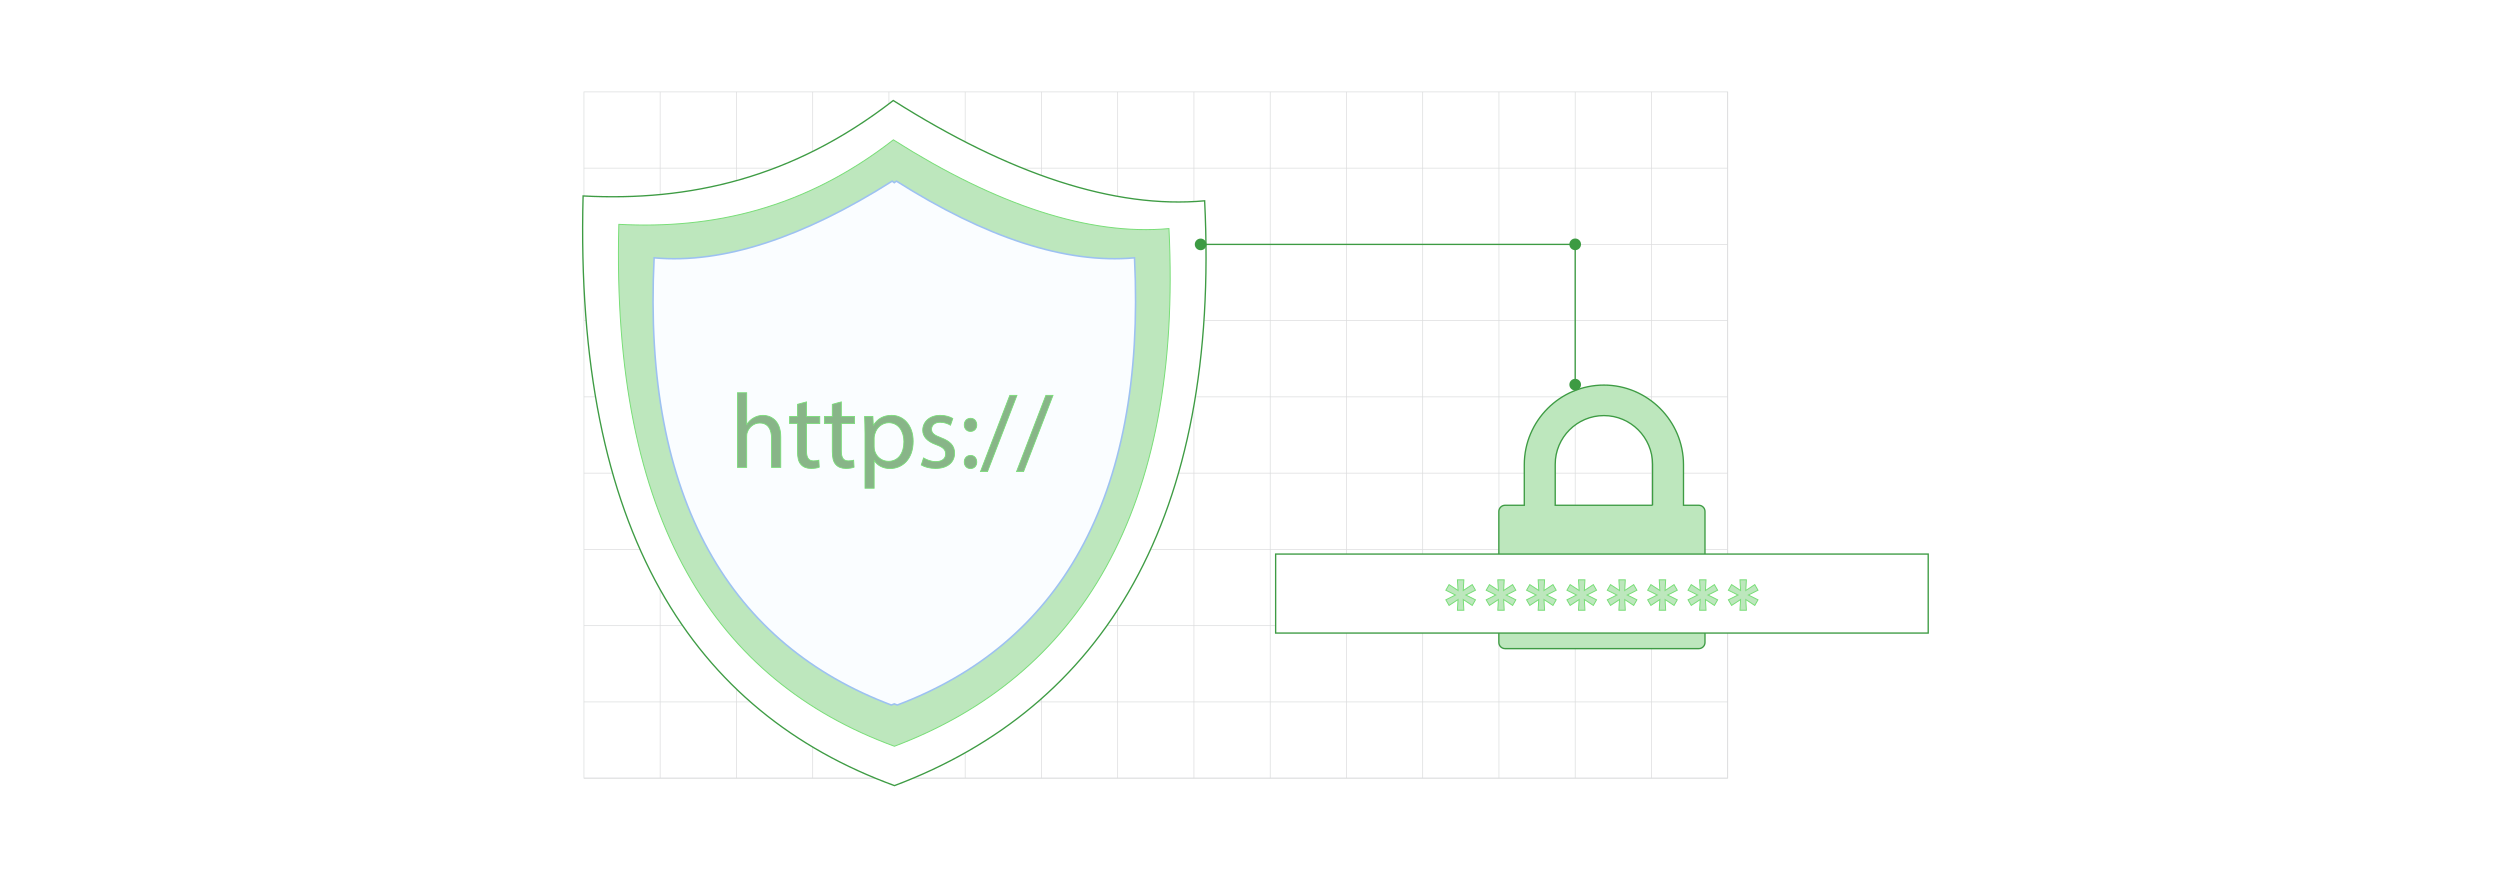 <?xml version="1.0" encoding="UTF-8"?><svg id="Layer_1" xmlns="http://www.w3.org/2000/svg" xmlns:xlink="http://www.w3.org/1999/xlink" viewBox="0 0 860 300"><defs><filter id="drop-shadow-8" filterUnits="userSpaceOnUse"><feOffset dx="1.864" dy="1.864"/><feGaussianBlur result="blur" stdDeviation="2.796"/><feFlood flood-color="#333" flood-opacity=".08"/><feComposite in2="blur" operator="in"/><feComposite in="SourceGraphic"/></filter><filter id="drop-shadow-9" filterUnits="userSpaceOnUse"><feOffset dx="1.864" dy="1.864"/><feGaussianBlur result="blur-2" stdDeviation="2.796"/><feFlood flood-color="#333" flood-opacity=".08"/><feComposite in2="blur-2" operator="in"/><feComposite in="SourceGraphic"/></filter><filter id="drop-shadow-10" filterUnits="userSpaceOnUse"><feOffset dx="1.864" dy="1.864"/><feGaussianBlur result="blur-3" stdDeviation="2.796"/><feFlood flood-color="#333" flood-opacity=".08"/><feComposite in2="blur-3" operator="in"/><feComposite in="SourceGraphic"/></filter></defs><rect y="0" width="860" height="300" rx="5" ry="5" fill="#fff" stroke-width="0"/><rect x="200.876" y="31.61" width="393.455" height="236.068" fill="none" stroke="#dbdcdd" stroke-miterlimit="10" stroke-width=".242"/><polyline points="594.331 267.678 568.112 267.678 568.1 267.678 541.881 267.678 541.868 267.678 515.637 267.678 489.406 267.678 463.175 267.678 436.957 267.678 410.725 267.678 410.712 267.678 384.494 267.678 384.481 267.678 358.263 267.678 358.25 267.678 332.019 267.678 305.788 267.678 279.57 267.678 253.338 267.678 227.107 267.678 227.094 267.678 200.876 267.678" fill="none" stroke="#dbdcdd" stroke-miterlimit="10" stroke-width=".242"/><polyline points="200.876 241.46 227.094 241.46 227.107 241.46 253.338 241.46 279.57 241.46 305.788 241.46 332.019 241.46 358.25 241.46 358.263 241.46 384.481 241.46 384.494 241.46 410.712 241.46 410.725 241.46 436.957 241.46 463.175 241.46 489.406 241.46 515.637 241.46 541.868 241.46 541.881 241.46 568.1 241.46 568.112 241.46 594.331 241.46" fill="none" stroke="#dbdcdd" stroke-miterlimit="10" stroke-width=".242"/><polyline points="200.876 215.229 227.094 215.229 227.107 215.229 253.338 215.229 279.57 215.229 305.788 215.229 332.019 215.229 358.25 215.229 358.263 215.229 384.481 215.229 384.494 215.229 410.712 215.229 410.725 215.229 436.957 215.229 463.175 215.229 489.406 215.229 515.637 215.229 541.868 215.229 541.881 215.229 568.1 215.229 568.112 215.229 594.331 215.229" fill="none" stroke="#dbdcdd" stroke-miterlimit="10" stroke-width=".242"/><polyline points="200.876 188.998 227.094 188.998 227.107 188.998 253.338 188.998 279.57 188.998 305.788 188.998 332.019 188.998 358.25 188.998 358.263 188.998 384.481 188.998 384.494 188.998 410.712 188.998 410.725 188.998 436.957 188.998 463.175 188.998 489.406 188.998 515.637 188.998 541.868 188.998 541.881 188.998 568.1 188.998 568.112 188.998 594.331 188.998" fill="none" stroke="#dbdcdd" stroke-miterlimit="10" stroke-width=".242"/><polyline points="200.876 162.766 227.094 162.766 227.107 162.766 253.338 162.766 279.57 162.766 305.788 162.766 332.019 162.766 358.25 162.766 358.263 162.766 384.481 162.766 384.494 162.766 410.712 162.766 410.725 162.766 436.957 162.766 463.175 162.766 489.406 162.766 515.637 162.766 541.868 162.766 541.881 162.766 568.1 162.766 568.112 162.766 594.331 162.766" fill="none" stroke="#dbdcdd" stroke-miterlimit="10" stroke-width=".242"/><polyline points="200.876 136.522 227.094 136.522 227.107 136.522 253.338 136.522 279.57 136.522 305.788 136.522 332.019 136.522 358.25 136.522 358.263 136.522 384.481 136.522 384.494 136.522 410.712 136.522 410.725 136.522 436.957 136.522 463.175 136.522 489.406 136.522 515.637 136.522 541.868 136.522 541.881 136.522 568.1 136.522 568.112 136.522 594.331 136.522" fill="none" stroke="#dbdcdd" stroke-miterlimit="10" stroke-width=".242"/><polyline points="200.876 110.291 227.094 110.291 227.107 110.291 253.338 110.291 279.57 110.291 305.788 110.291 332.019 110.291 358.25 110.291 358.263 110.291 384.481 110.291 384.494 110.291 410.712 110.291 410.725 110.291 436.957 110.291 463.175 110.291 489.406 110.291 515.637 110.291 541.868 110.291 541.881 110.291 568.1 110.291 568.112 110.291 594.331 110.291" fill="none" stroke="#dbdcdd" stroke-miterlimit="10" stroke-width=".242"/><polyline points="200.876 84.073 227.094 84.073 227.107 84.073 253.338 84.073 279.57 84.073 305.788 84.073 332.019 84.073 358.25 84.073 358.263 84.073 384.481 84.073 384.494 84.073 410.712 84.073 410.725 84.073 436.957 84.073 463.175 84.073 489.406 84.073 515.637 84.073 541.868 84.073 541.881 84.073 568.1 84.073 568.112 84.073 594.331 84.073" fill="none" stroke="#dbdcdd" stroke-miterlimit="10" stroke-width=".242"/><polyline points="200.876 57.842 227.094 57.842 227.107 57.842 253.338 57.842 279.57 57.842 305.788 57.842 332.019 57.842 358.25 57.842 358.263 57.842 384.481 57.842 384.494 57.842 410.712 57.842 410.725 57.842 436.957 57.842 463.175 57.842 489.406 57.842 515.637 57.842 541.868 57.842 541.881 57.842 568.1 57.842 568.112 57.842 594.331 57.842" fill="none" stroke="#dbdcdd" stroke-miterlimit="10" stroke-width=".242"/><polyline points="594.331 267.678 594.331 241.46 594.331 215.229 594.331 188.998 594.331 162.766 594.331 162.754 594.331 136.522 594.331 110.304 594.331 110.291 594.331 84.073 594.331 57.842 594.331 31.61" fill="none" stroke="#dbdcdd" stroke-miterlimit="10" stroke-width=".242"/><polyline points="568.1 31.61 568.1 57.842 568.1 84.073 568.1 110.291 568.1 110.304 568.1 136.522 568.1 162.754 568.1 162.766 568.1 188.998 568.1 215.229 568.1 241.46 568.1 267.678 568.1 215.229 515.637 215.229" fill="none" stroke="#dbdcdd" stroke-miterlimit="10" stroke-width=".242"/><polyline points="541.868 31.61 541.868 57.842 541.868 84.073 541.868 110.291 541.868 110.304 541.868 136.522 541.868 162.754 541.868 162.766 541.868 188.998 541.868 215.229 541.868 241.46 541.868 267.678" fill="none" stroke="#dbdcdd" stroke-miterlimit="10" stroke-width=".242"/><polyline points="515.637 31.61 515.637 57.842 515.637 84.073 515.637 110.291 515.637 110.304 515.637 136.522 515.637 162.754 515.637 162.766 515.637 188.998 515.637 215.229 515.637 241.46 515.637 267.678" fill="none" stroke="#dbdcdd" stroke-miterlimit="10" stroke-width=".242"/><polyline points="489.406 31.61 489.406 57.842 489.406 84.073 489.406 110.291 489.406 110.304 489.406 136.522 489.406 162.754 489.406 162.766 489.406 188.998 489.406 215.229 489.406 241.46 489.406 267.678" fill="none" stroke="#dbdcdd" stroke-miterlimit="10" stroke-width=".242"/><polyline points="463.175 31.61 463.175 57.842 463.175 84.073 463.175 110.291 463.175 110.304 463.175 136.522 463.175 162.754 463.175 162.766 463.175 188.998 463.175 215.229 463.175 241.46 463.175 267.678" fill="none" stroke="#dbdcdd" stroke-miterlimit="10" stroke-width=".242"/><polyline points="436.957 31.61 436.957 57.842 436.957 84.073 436.957 110.291 436.957 110.304 436.957 136.522 436.957 162.754 436.957 162.766 436.957 188.998 436.957 215.229 436.957 241.46 436.957 267.678" fill="none" stroke="#dbdcdd" stroke-miterlimit="10" stroke-width=".242"/><polyline points="410.712 31.61 410.712 57.842 410.712 84.073 410.712 110.291 410.712 110.304 410.712 136.522 410.712 162.754 410.712 162.766 410.712 188.998 410.712 215.229 410.712 241.46 410.712 267.678" fill="none" stroke="#dbdcdd" stroke-miterlimit="10" stroke-width=".242"/><polyline points="384.481 31.61 384.481 57.842 384.481 84.073 384.481 110.291 384.481 110.304 384.481 136.522 384.481 162.754 384.481 162.766 384.481 188.998 384.481 215.229 384.481 241.46 384.481 267.678" fill="none" stroke="#dbdcdd" stroke-miterlimit="10" stroke-width=".242"/><polyline points="358.25 31.61 358.25 57.842 358.25 84.073 358.25 110.291 358.25 110.304 358.25 136.522 358.25 162.754 358.25 162.766 358.25 188.998 358.25 215.229 358.25 241.46 358.25 267.678" fill="none" stroke="#dbdcdd" stroke-miterlimit="10" stroke-width=".242"/><polyline points="332.019 31.61 332.019 57.842 332.019 84.073 332.019 110.291 332.019 110.304 332.019 136.522 332.019 162.754 332.019 162.766 332.019 188.998 332.019 215.229 332.019 241.46 332.019 267.678" fill="none" stroke="#dbdcdd" stroke-miterlimit="10" stroke-width=".242"/><polyline points="305.788 31.61 305.788 57.842 305.788 84.073 305.788 110.291 305.788 110.304 305.788 136.522 305.788 162.754 305.788 162.766 305.788 188.998 305.788 215.229 305.788 241.46 305.788 267.678" fill="none" stroke="#dbdcdd" stroke-miterlimit="10" stroke-width=".242"/><polyline points="279.57 31.61 279.57 57.842 279.57 84.073 279.57 110.291 279.57 110.304 279.57 136.522 279.57 162.754 279.57 162.766 279.57 188.998 279.57 215.229 279.57 241.46 279.57 267.678" fill="none" stroke="#dbdcdd" stroke-miterlimit="10" stroke-width=".242"/><polyline points="253.338 31.61 253.338 57.842 253.338 84.073 253.338 110.291 253.338 110.304 253.338 136.522 253.338 162.754 253.338 162.766 253.338 188.998 253.338 215.229 253.338 241.46 253.338 267.678" fill="none" stroke="#dbdcdd" stroke-miterlimit="10" stroke-width=".242"/><polyline points="227.094 31.61 227.094 57.842 227.094 84.073 227.094 110.291 227.094 110.304 227.094 136.522 227.094 162.754 227.094 162.766 227.094 188.998 227.094 215.229 227.094 241.46 227.094 267.678" fill="none" stroke="#dbdcdd" stroke-miterlimit="10" stroke-width=".242"/><g filter="url(#drop-shadow-8)"><path d="M582.52,171.95h-5.261v-13.959c0-7.526-3.084-14.373-8.042-19.338l-.007-.007c-4.965-4.958-11.812-8.042-19.338-8.042-7.533,0-14.38,3.084-19.345,8.042v.007c-4.958,4.965-8.035,11.812-8.035,19.338v13.959h-6.611c-1.173,0-2.14.959-2.14,2.132v45.051c0,1.173.967,2.132,2.14,2.132h66.639c1.173,0,2.132-.959,2.132-2.132v-45.051c0-1.173-.959-2.132-2.132-2.132ZM566.613,171.95h-33.482v-14.114c0-4.604,1.881-8.787,4.914-11.827,3.032-3.032,7.223-4.914,11.827-4.914s8.787,1.881,11.827,4.921c3.032,3.04,4.914,7.216,4.914,11.82v14.114Z" fill="#bde7bd" fill-rule="evenodd" stroke="#3d9b43" stroke-miterlimit="10" stroke-width=".466"/></g><g filter="url(#drop-shadow-9)"><rect x="436.957" y="188.735" width="224.481" height="27.175" fill="#fff" stroke="#3d9b43" stroke-miterlimit="10" stroke-width=".466"/><path d="M499.493,208.052l.209-3.676-3.086,2.023-1.106-1.924,3.294-1.651-3.294-1.651,1.106-1.924,3.086,2.023-.209-3.675h2.205l-.199,3.675,3.085-2.023,1.107,1.924-3.303,1.651,3.303,1.651-1.107,1.924-3.085-2.023.199,3.676h-2.205Z" fill="#bde7bd" stroke="#77dd76" stroke-miterlimit="10" stroke-width=".334"/><path d="M513.378,208.052l.209-3.676-3.086,2.023-1.106-1.924,3.294-1.651-3.294-1.651,1.106-1.924,3.086,2.023-.209-3.675h2.205l-.199,3.675,3.085-2.023,1.107,1.924-3.303,1.651,3.303,1.651-1.107,1.924-3.085-2.023.199,3.676h-2.205Z" fill="#bde7bd" stroke="#77dd76" stroke-miterlimit="10" stroke-width=".334"/><path d="M527.263,208.052l.209-3.676-3.086,2.023-1.106-1.924,3.294-1.651-3.294-1.651,1.106-1.924,3.086,2.023-.209-3.675h2.205l-.199,3.675,3.085-2.023,1.107,1.924-3.303,1.651,3.303,1.651-1.107,1.924-3.085-2.023.199,3.676h-2.205Z" fill="#bde7bd" stroke="#77dd76" stroke-miterlimit="10" stroke-width=".334"/><path d="M541.146,208.052l.209-3.676-3.086,2.023-1.106-1.924,3.294-1.651-3.294-1.651,1.106-1.924,3.086,2.023-.209-3.675h2.205l-.199,3.675,3.085-2.023,1.107,1.924-3.303,1.651,3.303,1.651-1.107,1.924-3.085-2.023.199,3.676h-2.205Z" fill="#bde7bd" stroke="#77dd76" stroke-miterlimit="10" stroke-width=".334"/><path d="M555.031,208.052l.209-3.676-3.086,2.023-1.106-1.924,3.294-1.651-3.294-1.651,1.106-1.924,3.086,2.023-.209-3.675h2.205l-.199,3.675,3.085-2.023,1.107,1.924-3.303,1.651,3.303,1.651-1.107,1.924-3.085-2.023.199,3.676h-2.205Z" fill="#bde7bd" stroke="#77dd76" stroke-miterlimit="10" stroke-width=".334"/><path d="M568.916,208.052l.209-3.676-3.086,2.023-1.106-1.924,3.294-1.651-3.294-1.651,1.106-1.924,3.086,2.023-.209-3.675h2.205l-.199,3.675,3.085-2.023,1.107,1.924-3.303,1.651,3.303,1.651-1.107,1.924-3.085-2.023.199,3.676h-2.205Z" fill="#bde7bd" stroke="#77dd76" stroke-miterlimit="10" stroke-width=".334"/><path d="M582.8,208.052l.209-3.676-3.086,2.023-1.106-1.924,3.294-1.651-3.294-1.651,1.106-1.924,3.086,2.023-.209-3.675h2.205l-.199,3.675,3.085-2.023,1.107,1.924-3.303,1.651,3.303,1.651-1.107,1.924-3.085-2.023.199,3.676h-2.205Z" fill="#bde7bd" stroke="#77dd76" stroke-miterlimit="10" stroke-width=".334"/><path d="M596.684,208.052l.209-3.676-3.086,2.023-1.106-1.924,3.294-1.651-3.294-1.651,1.106-1.924,3.086,2.023-.209-3.675h2.205l-.199,3.675,3.085-2.023,1.107,1.924-3.303,1.651,3.303,1.651-1.107,1.924-3.085-2.023.199,3.676h-2.205Z" fill="#bde7bd" stroke="#77dd76" stroke-miterlimit="10" stroke-width=".334"/></g><polyline points="410.712 84.073 541.868 84.073 541.868 131.806" fill="none" fill-rule="evenodd" stroke="#3d9b43" stroke-miterlimit="10" stroke-width=".466"/><g filter="url(#drop-shadow-10)"><path d="M305.415,32.714c39.989,25.336,76.104,37.342,107.117,34.504,5.409,109.514-35.022,174.187-106.695,201.172-69.218-25.259-110.147-87.151-107.117-202.841,36.402,1.918,72.095-5.965,106.695-32.835h0Z" fill="#fff" fill-rule="evenodd" stroke="#3d9b43" stroke-miterlimit="10" stroke-width=".466"/><path d="M305.453,46.235c35.386,22.44,67.377,33.046,94.804,30.534,4.795,96.933-31.013,154.183-94.439,178.08-61.259-22.363-97.489-77.139-94.804-179.538,32.221,1.688,63.829-5.274,94.439-29.076h0Z" fill="#bde7bd" fill-rule="evenodd" stroke="#77dd76" stroke-miterlimit="10" stroke-width=".334"/><path d="M306.51,60.441c30.582,19.377,58.196,28.539,81.895,26.388,4.129,83.745-26.775,133.187-81.594,153.833-.344-.129-.688-.258-1.032-.387-.344.129-.688.258-1.032.387-54.798-20.646-85.723-70.088-81.594-153.833,23.7,2.172,51.335-7.011,81.895-26.388h0l.71.538.753-.538h0Z" fill="#fafdff" fill-rule="evenodd" stroke="#9dc1f1" stroke-miterlimit="10" stroke-width=".547"/></g><circle cx="541.868" cy="84.051" r="2.006" fill="#3d9b43" stroke-width="0"/><circle cx="541.868" cy="132.316" r="2.006" fill="#3d9b43" stroke-width="0"/><circle cx="413.013" cy="84.073" r="2.006" fill="#3d9b43" stroke-width="0"/><path d="M253.679,135.098h3.185v10.926h.072c.506-.904,1.302-1.7,2.279-2.243.94-.543,2.062-.904,3.256-.904,2.352,0,6.114,1.447,6.114,7.488v10.42h-3.184v-10.058c0-2.822-1.05-5.21-4.053-5.21-2.062,0-3.689,1.447-4.269,3.184-.181.435-.217.905-.217,1.52v10.565h-3.185v-25.686Z" fill="#88b588" stroke="#77dd76" stroke-miterlimit="10" stroke-width=".286"/><path d="M277.446,138.246v5.028h4.559v2.424h-4.559v9.443c0,2.171.615,3.4,2.388,3.4.833,0,1.447-.108,1.846-.217l.144,2.388c-.615.253-1.592.434-2.822.434-1.483,0-2.677-.47-3.437-1.338-.904-.94-1.23-2.496-1.23-4.559v-9.552h-2.713v-2.424h2.713v-4.196l3.111-.832Z" fill="#88b588" stroke="#77dd76" stroke-miterlimit="10" stroke-width=".286"/><path d="M289.42,138.246v5.028h4.559v2.424h-4.559v9.443c0,2.171.615,3.4,2.388,3.4.833,0,1.447-.108,1.846-.217l.144,2.388c-.615.253-1.592.434-2.822.434-1.483,0-2.677-.47-3.437-1.338-.904-.94-1.23-2.496-1.23-4.559v-9.552h-2.713v-2.424h2.713v-4.196l3.111-.832Z" fill="#88b588" stroke="#77dd76" stroke-miterlimit="10" stroke-width=".286"/><path d="M297.557,148.991c0-2.243-.072-4.053-.144-5.717h2.858l.144,3.003h.072c1.303-2.135,3.365-3.4,6.223-3.4,4.233,0,7.417,3.581,7.417,8.899,0,6.295-3.835,9.407-7.959,9.407-2.315,0-4.342-1.014-5.391-2.75h-.073v9.515h-3.147v-18.957ZM300.705,153.658c0,.47.073.904.145,1.302.578,2.207,2.496,3.727,4.775,3.727,3.364,0,5.318-2.749,5.318-6.765,0-3.51-1.846-6.513-5.21-6.513-2.171,0-4.196,1.556-4.811,3.943-.108.398-.218.868-.218,1.303v3.003Z" fill="#88b588" stroke="#77dd76" stroke-miterlimit="10" stroke-width=".286"/><path d="M317.707,157.529c.94.615,2.604,1.266,4.196,1.266,2.315,0,3.401-1.157,3.401-2.604,0-1.52-.904-2.352-3.257-3.22-3.147-1.122-4.631-2.858-4.631-4.957,0-2.821,2.279-5.137,6.042-5.137,1.773,0,3.329.506,4.306,1.085l-.796,2.315c-.688-.434-1.954-1.013-3.582-1.013-1.881,0-2.931,1.085-2.931,2.388,0,1.447,1.05,2.099,3.329,2.967,3.039,1.157,4.595,2.677,4.595,5.282,0,3.075-2.388,5.245-6.549,5.245-1.917,0-3.69-.47-4.92-1.193l.796-2.424Z" fill="#88b588" stroke="#77dd76" stroke-miterlimit="10" stroke-width=".286"/><path d="M331.705,146.168c0-1.339.905-2.279,2.171-2.279,1.267,0,2.099.94,2.135,2.279,0,1.267-.832,2.243-2.171,2.243-1.266,0-2.135-.977-2.135-2.243ZM331.705,158.94c0-1.339.905-2.279,2.171-2.279,1.267,0,2.099.94,2.135,2.279,0,1.266-.832,2.243-2.171,2.243-1.266,0-2.135-.978-2.135-2.243Z" fill="#88b588" stroke="#77dd76" stroke-miterlimit="10" stroke-width=".286"/><path d="M337.276,162.232l10.094-26.23h2.46l-10.13,26.23h-2.424Z" fill="#88b588" stroke="#77dd76" stroke-miterlimit="10" stroke-width=".286"/><path d="M349.683,162.232l10.094-26.23h2.46l-10.13,26.23h-2.424Z" fill="#88b588" stroke="#77dd76" stroke-miterlimit="10" stroke-width=".286"/></svg>